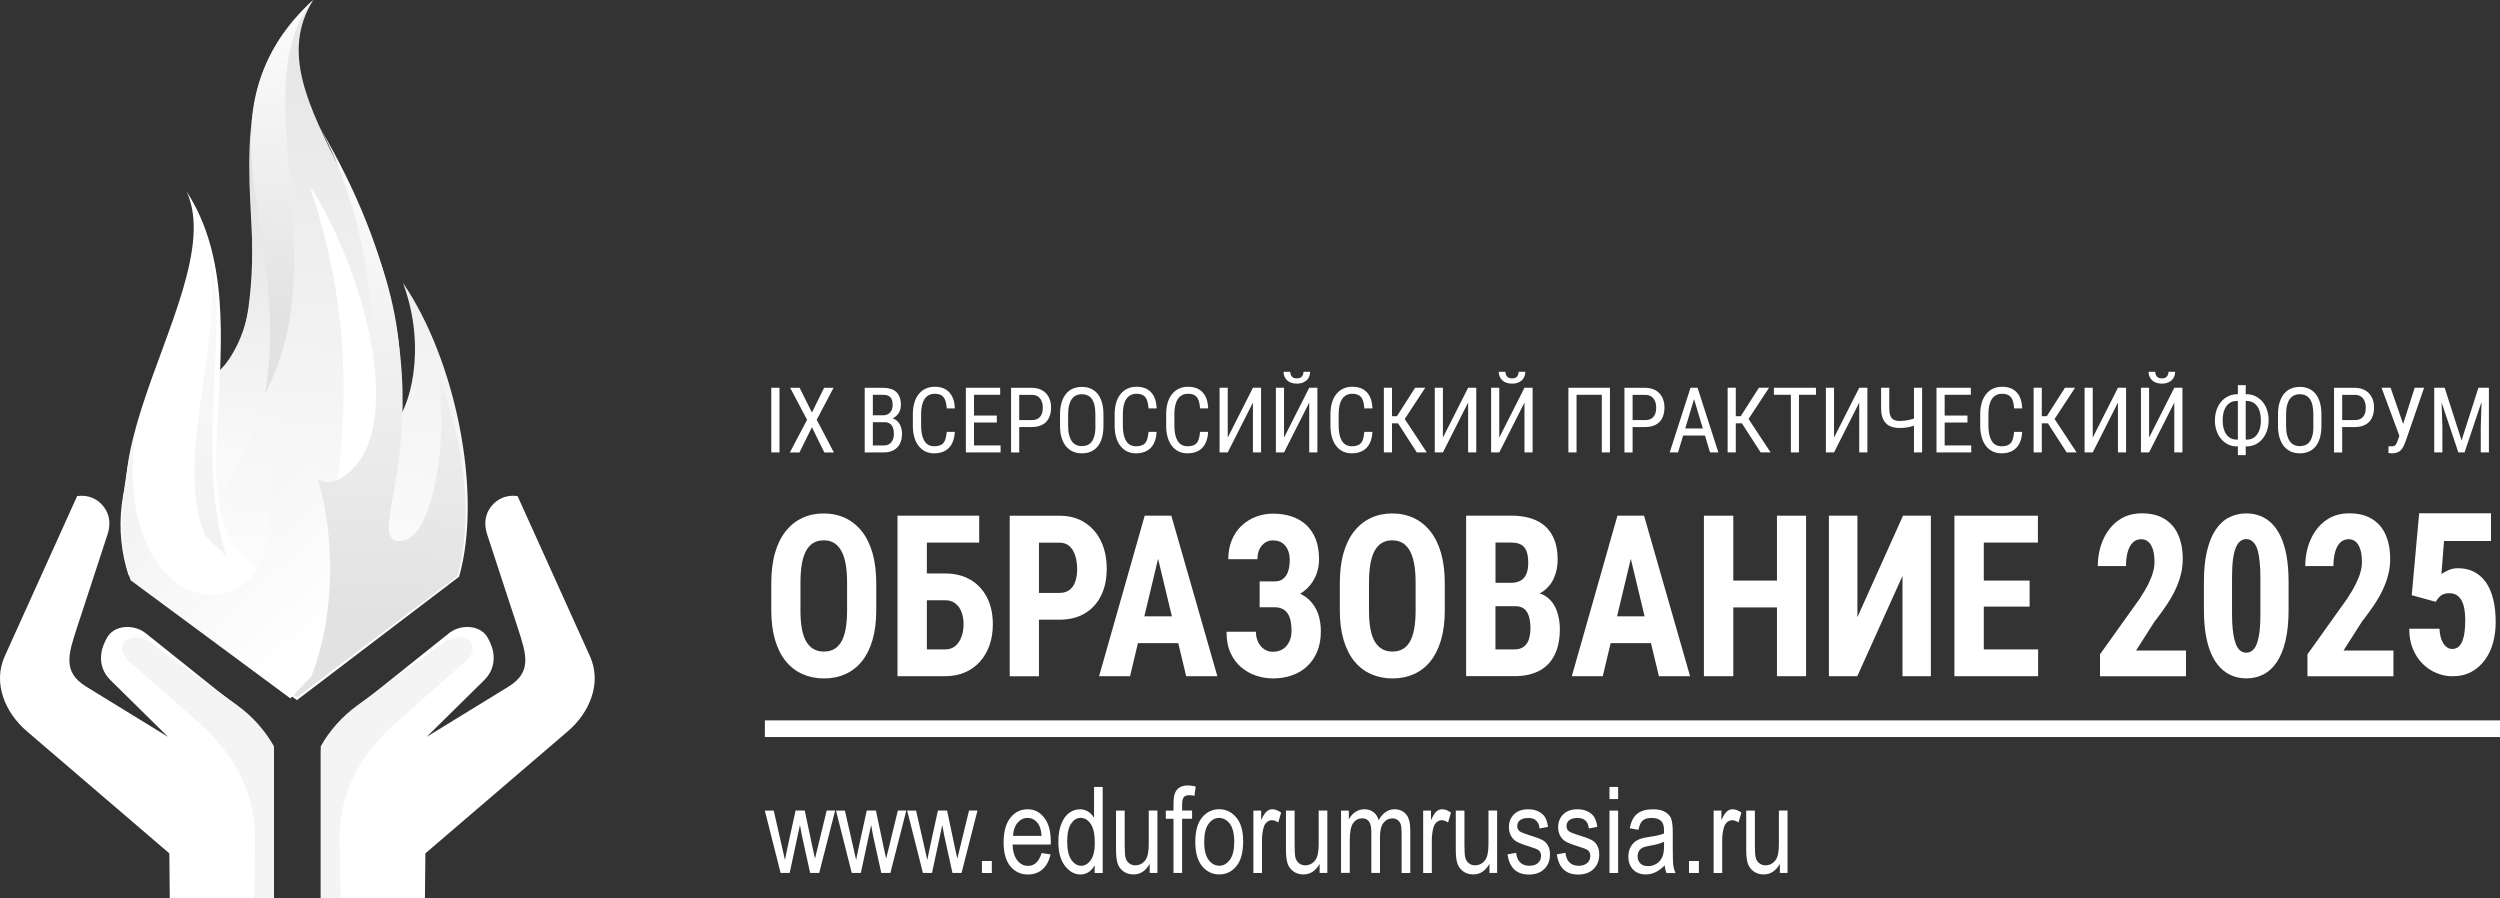 <?xml version="1.0" encoding="UTF-8"?> <svg xmlns="http://www.w3.org/2000/svg" xmlns:xlink="http://www.w3.org/1999/xlink" id="_Слой_2" data-name="Слой 2" viewBox="0 0 491.09 176.48"><rect x="0" y="0" width="491.09" height="176.48" fill="#333333" stroke="none"/><defs><style> .cls-1, .cls-2, .cls-3, .cls-4, .cls-5, .cls-6, .cls-7, .cls-8, .cls-9, .cls-10 { stroke-width: 0px; } .cls-1, .cls-9 { fill-rule: evenodd; } .cls-1, .cls-10 { fill: #fff; } .cls-2 { fill: url(#_Безымянный_градиент_222-2); } .cls-3 { fill: url(#_Безымянный_градиент_222); } .cls-4 { fill: url(#_Безымянный_градиент_224); } .cls-5 { fill: url(#_Безымянный_градиент_222-3); } .cls-6 { fill: url(#_Безымянный_градиент_79); } .cls-7 { fill: url(#_Безымянный_градиент_232); } .cls-8 { fill: url(#_Безымянный_градиент_229); } .cls-9 { fill: #f4f4f4; } </style><linearGradient id="_Безымянный_градиент_229" data-name="Безымянный градиент 229" x1="55.99" y1="127.56" x2="63.63" y2="18" gradientUnits="userSpaceOnUse"><stop offset="0" stop-color="#fff"></stop><stop offset="1" stop-color="#e8e8e8"></stop></linearGradient><linearGradient id="_Безымянный_градиент_222" data-name="Безымянный градиент 222" x1="50.05" y1="31.73" x2="47.48" y2="90.74" gradientUnits="userSpaceOnUse"><stop offset="0" stop-color="#e2e2e2"></stop><stop offset="1" stop-color="#fafafa"></stop></linearGradient><linearGradient id="_Безымянный_градиент_232" data-name="Безымянный градиент 232" x1="41.34" y1="105.63" x2="41.58" y2="54.75" gradientUnits="userSpaceOnUse"><stop offset="0" stop-color="#f2f2f2"></stop><stop offset="1" stop-color="#fafafa"></stop></linearGradient><linearGradient id="_Безымянный_градиент_222-2" data-name="Безымянный градиент 222" x1="52.05" y1="62.24" x2="55.74" y2="8.22" xlink:href="#_Безымянный_градиент_222"></linearGradient><linearGradient id="_Безымянный_градиент_222-3" data-name="Безымянный градиент 222" x1="72.55" y1="120.81" x2="77.33" y2="37.46" xlink:href="#_Безымянный_градиент_222"></linearGradient><linearGradient id="_Безымянный_градиент_79" data-name="Безымянный градиент 79" x1="29.03" y1="96.44" x2="34.14" y2="60.89" gradientUnits="userSpaceOnUse"><stop offset="0" stop-color="#fff" stop-opacity=".2"></stop><stop offset="1" stop-color="#fff" stop-opacity=".4"></stop></linearGradient><linearGradient id="_Безымянный_градиент_224" data-name="Безымянный градиент 224" x1="37.09" y1="94.82" x2="64.19" y2="125.45" gradientUnits="userSpaceOnUse"><stop offset="0" stop-color="#f4f4f4"></stop><stop offset="1" stop-color="#fff"></stop></linearGradient></defs><g id="_Слой_1-2" data-name="Слой 1"><g><g><path class="cls-8" d="M48.8,60.45c-.93,6.71-3.28,10.26-6.14,12.72-4.3,3.69-9.75,4.96-13.32,10.83-6.22,10.25-6.88,20.35-4.1,28.98l33.08,24.55,31.87-24.25c4.64-16.44-.68-42.57-11.03-57.7,5,13.52.79,24.9-.98,26.57C83.23,41.81,48.76,20.51,61.53,0c-19.09,17.25-9.44,36.6-12.73,60.45"></path><path class="cls-10" d="M41.32,117.68c4.7,1.64,8.81-1.73,11.73-4.92-22.04-8.64.19-49.68-16.38-75.11,9.54,20.93-34.82,66.26,4.65,80.03"></path><path class="cls-3" d="M43.16,72.97c.06,8.12-1.31,16.4-.31,24.57h.01c21.64-32.93,3.63-53.85,6.86-75.71-3.07,18.97,4.9,37.85-6.55,51.13M49.71,21.83c.17-1.03.37-2.07.61-3.1-.25,1.04-.45,2.07-.61,3.1"></path><path class="cls-7" d="M40.32,105.22c1.41,1.39,2.82,2.77,4.23,4.16-6.51-18.79.84-48.21-3.43-58.82,2.82,17.39-7.13,39.55-.79,54.66"></path><path class="cls-2" d="M52.04,77.39c14.34-27.03-4.49-60.28,9.49-77.39-24.31,23.01-3.86,45.13-9.49,77.39"></path><path class="cls-5" d="M70.29,89.49c-4.69,10.47-12.31,2.78-11.85-2.77-7.88,16.16,8.21,21.47,1.94,38.17-3.89,6.81-3.98,10.63-2.07,12.09l31.6-23.88c2.91-11.13,1.58-24.9-3.51-38.87,1.46,15.45-1.92,32.19-7.93,32.07-8.85-.17,15.1-28.91-15.68-81.32,12.1,22.01,12.66,54.18,7.49,64.5"></path><path class="cls-6" d="M30.79,101.94c-1.69-13.33-.07-24.79,5.78-42.12-6.01,17.32-12.8,26.62-5.78,42.12"></path><path class="cls-10" d="M60.82,36.51c7.45,22.1,7.65,40.75,5.5,57.74,14.5-7.21,5.6-40.81-5.5-57.74Z"></path><path class="cls-4" d="M25.65,113.98l31.39,23.21,4.13-4.33c7.48-19.05,2.19-44.39-3.66-46.36-7.55,5.12-.74,24.34-11.31,29.26-10.57,4.92-23.16-7.59-19.48-31.23-2.9,11.06-3.94,21.14-1.07,29.45"></path><path class="cls-1" d="M96.13,125.91l-.25-.49c-1.36-2.7-5.34-2.91-7.7-1.02l-17.62,14.09c-3.2,2.56-5.73,5.57-7.54,8.92v29.08h20.45l.09-8.86,27.98-23.98c4.35-3.73,6.71-9.52,4.35-14.74l-14.22-31.46-.16-.02c-2-.25-3.83.51-5.06,2.1-1.23,1.59-1.38,3.52-.76,5.43l6.01,18.35c1.71,5.23,2.86,8.7-1.83,11.58l-16.06,9.86,11.3-11.14c2.15-2.12,2.38-5,1.02-7.7"></path><path class="cls-9" d="M87.3,126.16l-17.01,12.33c-3.1,2.24-5.52,4.99-7.28,8.09v29.9h3.88l-.18-11.23c-.15-9.27,3.93-16.97,10.89-23.11l13.9-12.27c3.58-3.16-.56-6.33-4.19-3.71"></path><path class="cls-1" d="M76.2,176.3h6.78l.09-8.87,27.98-23.98c4.35-3.73,6.71-9.51,4.35-14.74l-13.95-30.9-.16-.02c-.36-.04-2.52.49-2.87.51l11.49,26.92c2.25,5.27,2.27,9.88-2.27,13.36l-31.3,23.98c-.05,4.71-.22,9.1-.15,13.74"></path><path class="cls-1" d="M20.69,125.91l.25-.49c1.36-2.7,5.34-2.91,7.7-1.02l17.62,14.09c3.2,2.56,5.73,5.57,7.54,8.92v29.08h-20.45l-.09-8.86-27.98-23.98c-4.35-3.73-6.71-9.52-4.35-14.74l14.22-31.46.16-.02c1.99-.25,3.83.51,5.06,2.1,1.23,1.59,1.38,3.52.76,5.43l-6.01,18.35c-1.71,5.23-2.86,8.7,1.83,11.58l16.06,9.86-11.3-11.14c-2.16-2.12-2.38-5-1.02-7.7"></path><path class="cls-9" d="M29.52,126.16l17.01,12.33c3.1,2.24,5.51,4.99,7.28,8.09v29.9h-3.88l.18-11.23c.15-9.27-3.93-16.97-10.88-23.11l-13.9-12.27c-3.58-3.16.56-6.33,4.19-3.71"></path><path class="cls-1" d="M40.62,176.3h-6.78l-.09-8.87-27.98-23.98c-4.35-3.73-6.7-9.51-4.35-14.74l13.95-30.9.16-.02c.36-.04,2.52.49,2.87.51l-11.49,26.92c-2.25,5.27-2.27,9.88,2.27,13.36l31.3,23.98c.05,4.71.22,9.1.15,13.74"></path></g><path class="cls-1" d="M153.34,171.49l-3.1-12.26h1.75l1.61,7.07.59,2.63.52-2.53,1.57-7.18h1.8l1.5,7.11.51,2.34.58-2.37,1.72-7.08h1.66l-3.13,12.26h-1.78l-1.62-7.34-.38-2.09-2.02,9.42h-1.8ZM167.32,171.49l-3.1-12.26h1.75l1.61,7.07.59,2.63.52-2.53,1.57-7.18h1.8l1.5,7.11.51,2.34.58-2.37,1.72-7.08h1.66l-3.13,12.26h-1.78l-1.62-7.34-.38-2.09-2.02,9.42h-1.8ZM181.3,171.49l-3.1-12.26h1.75l1.61,7.07.59,2.63.52-2.53,1.57-7.18h1.8l1.5,7.11.51,2.34.58-2.37,1.72-7.08h1.66l-3.13,12.26h-1.78l-1.62-7.34-.38-2.09-2.02,9.42h-1.8ZM192.89,169.13h1.94v2.36h-1.94v-2.36ZM204.61,167.57l1.75.26c-.29,1.3-.82,2.29-1.59,2.95-.77.67-1.72,1-2.85,1-1.42,0-2.57-.54-3.46-1.62-.88-1.08-1.32-2.64-1.32-4.68s.44-3.72,1.33-4.84c.89-1.11,2.01-1.67,3.38-1.67s2.39.54,3.26,1.64c.87,1.09,1.3,2.67,1.3,4.74v.55h-7.52c.07,1.38.39,2.43.96,3.13.57.71,1.26,1.06,2.08,1.06,1.28,0,2.17-.84,2.67-2.5M199,164.19h5.61c-.08-1.06-.3-1.85-.68-2.38-.55-.76-1.24-1.14-2.09-1.14-.76,0-1.41.32-1.95.95-.54.63-.84,1.49-.89,2.57M215.03,171.49v-1.53c-.31.59-.71,1.04-1.19,1.35-.48.31-1.01.47-1.57.47-1.18,0-2.21-.56-3.07-1.68-.87-1.12-1.3-2.69-1.3-4.72,0-1.39.19-2.57.58-3.54.38-.97.9-1.69,1.54-2.16.64-.47,1.35-.71,2.14-.71.56,0,1.08.15,1.56.44.48.3.88.71,1.19,1.24v-6.07h1.7v16.91h-1.58ZM209.64,165.38c0,1.59.28,2.76.82,3.54.55.77,1.19,1.15,1.92,1.15s1.35-.37,1.88-1.11c.53-.74.8-1.85.8-3.35,0-1.72-.26-2.97-.8-3.76-.53-.79-1.2-1.19-2.01-1.19-.72,0-1.33.38-1.85,1.14-.52.76-.77,1.95-.77,3.57M225.84,171.49v-1.8c-.39.69-.85,1.21-1.38,1.56-.53.35-1.13.52-1.8.52-.79,0-1.47-.21-2.03-.64-.56-.43-.93-.97-1.12-1.62-.19-.65-.28-1.55-.28-2.68v-7.6h1.7v6.8c0,1.26.06,2.11.19,2.53.13.43.36.77.7,1.03.34.26.73.39,1.17.39.81,0,1.48-.33,2-1.01.44-.58.67-1.64.67-3.18v-6.57h1.7v12.26h-1.51ZM230.52,171.49v-10.65h-1.51v-1.61h1.51v-1.3c0-.96.1-1.68.3-2.16.2-.48.51-.85.92-1.1.41-.25.93-.38,1.55-.38.48,0,1.02.07,1.59.21l-.25,1.82c-.36-.08-.69-.12-1-.12-.51,0-.87.13-1.09.39-.22.26-.33.77-.33,1.51v1.12h1.96v1.61h-1.96v10.65h-1.7ZM234.8,165.37c0,2.11.45,3.7,1.34,4.78.89,1.08,2.02,1.62,3.36,1.62s2.49-.54,3.37-1.62c.89-1.08,1.33-2.72,1.33-4.91,0-2.03-.45-3.58-1.35-4.66-.9-1.07-2.02-1.62-3.35-1.62s-2.48.54-3.37,1.62c-.89,1.08-1.33,2.67-1.33,4.79M236.55,165.36c0-1.57.28-2.75.85-3.52.57-.78,1.25-1.17,2.05-1.17.85,0,1.56.39,2.14,1.16.57.78.86,1.95.86,3.53s-.28,2.75-.86,3.53c-.57.78-1.26,1.17-2.05,1.17-.85,0-1.56-.39-2.14-1.16-.57-.77-.86-1.96-.86-3.55M246.21,171.49v-12.26h1.53v1.88c.39-.86.75-1.43,1.08-1.72.33-.28.69-.42,1.1-.42.57,0,1.15.22,1.74.66l-.57,1.94c-.42-.3-.83-.45-1.24-.45-.36,0-.69.13-.99.38-.3.25-.52.61-.64,1.06-.22.79-.32,1.63-.32,2.52v6.41h-1.7ZM259.22,171.49v-1.8c-.39.69-.85,1.21-1.38,1.56-.53.35-1.13.52-1.8.52-.79,0-1.46-.21-2.03-.64-.56-.43-.93-.97-1.12-1.62-.19-.65-.28-1.55-.28-2.68v-7.6h1.7v6.8c0,1.26.06,2.11.19,2.53.13.43.36.77.7,1.03.34.26.73.39,1.17.39.81,0,1.48-.33,2-1.01.44-.58.67-1.64.67-3.18v-6.57h1.7v12.26h-1.51ZM263.43,171.49v-12.26h1.53v1.73c.34-.64.77-1.13,1.3-1.47.53-.35,1.11-.52,1.74-.52.71,0,1.3.18,1.78.55.49.36.83.89,1.04,1.59.4-.71.86-1.25,1.38-1.6.52-.36,1.09-.54,1.72-.54.97,0,1.72.33,2.28.98.56.65.83,1.7.83,3.13v8.41h-1.7v-7.72c0-.87-.06-1.5-.19-1.86-.13-.36-.34-.64-.62-.85-.29-.2-.61-.3-.96-.3-.73,0-1.33.29-1.79.87-.46.58-.69,1.49-.69,2.74v7.11h-1.7v-7.96c0-1.02-.15-1.73-.46-2.15-.31-.41-.74-.62-1.28-.62-.77,0-1.38.31-1.83.94-.45.62-.67,1.77-.67,3.43v6.35h-1.7ZM279.56,171.49v-12.26h1.54v1.88c.39-.86.75-1.43,1.08-1.72.33-.28.69-.42,1.1-.42.57,0,1.15.22,1.74.66l-.57,1.94c-.42-.3-.83-.45-1.24-.45-.36,0-.69.13-.99.38-.3.25-.52.61-.64,1.06-.22.79-.32,1.63-.32,2.52v6.41h-1.7ZM292.58,171.49v-1.8c-.39.69-.85,1.21-1.38,1.56-.53.35-1.13.52-1.8.52-.79,0-1.47-.21-2.03-.64-.56-.43-.93-.97-1.12-1.62-.19-.65-.28-1.55-.28-2.68v-7.6h1.7v6.8c0,1.26.06,2.11.19,2.53.13.43.36.77.7,1.03.34.26.73.39,1.17.39.81,0,1.48-.33,2-1.01.44-.58.66-1.64.66-3.18v-6.57h1.7v12.26h-1.51ZM296.12,167.83l1.7-.31c.1.86.37,1.5.82,1.92.44.42,1.03.63,1.77.63s1.3-.19,1.71-.55c.4-.37.6-.83.6-1.39,0-.48-.17-.86-.51-1.13-.24-.19-.81-.41-1.72-.69-1.32-.41-2.21-.75-2.66-1.04-.45-.28-.8-.67-1.05-1.14-.25-.48-.37-1.02-.37-1.63,0-1.04.33-1.89,1-2.55.67-.65,1.6-.98,2.78-.98.74,0,1.4.13,1.97.41.56.27,1,.63,1.3,1.09.3.46.51,1.11.62,1.96l-1.65.31c-.15-1.37-.89-2.06-2.19-2.06-.74,0-1.29.15-1.66.44-.36.3-.54.67-.54,1.14s.17.81.52,1.07c.21.15.83.4,1.87.74,1.41.43,2.32.78,2.74,1.05.41.26.73.63.96,1.09.23.46.34,1.01.34,1.64,0,1.17-.37,2.12-1.11,2.85-.74.73-1.75,1.09-3.04,1.09-2.41,0-3.8-1.32-4.19-3.94M305.81,167.83l1.7-.31c.1.86.37,1.5.82,1.92.44.42,1.03.63,1.77.63s1.3-.19,1.7-.55c.4-.37.6-.83.6-1.39,0-.48-.17-.86-.51-1.13-.24-.19-.81-.41-1.73-.69-1.32-.41-2.21-.75-2.66-1.04-.45-.28-.8-.67-1.05-1.14-.25-.48-.37-1.02-.37-1.63,0-1.04.34-1.89,1.01-2.55.67-.65,1.6-.98,2.78-.98.75,0,1.4.13,1.97.41.56.27,1,.63,1.3,1.09.3.46.51,1.11.62,1.96l-1.65.31c-.15-1.37-.89-2.06-2.19-2.06-.74,0-1.29.15-1.66.44-.36.3-.54.67-.54,1.14s.17.81.52,1.07c.21.15.83.4,1.87.74,1.41.43,2.32.78,2.74,1.05.41.26.73.63.96,1.09.23.46.34,1.01.34,1.64,0,1.17-.37,2.12-1.11,2.85-.74.73-1.75,1.09-3.04,1.09-2.4,0-3.8-1.32-4.18-3.94M316.16,154.58h1.7v2.38h-1.7v-2.38ZM316.16,159.23h1.7v12.26h-1.7v-12.26ZM327.01,169.98c-.57.59-1.16,1.04-1.78,1.34-.62.3-1.26.45-1.92.45-1.05,0-1.88-.31-2.5-.95-.63-.63-.94-1.48-.94-2.55,0-.71.14-1.33.44-1.88.29-.55.69-.98,1.2-1.28.51-.31,1.28-.54,2.31-.68,1.39-.2,2.4-.43,3.05-.71v-.53c.01-.84-.14-1.43-.44-1.78-.42-.49-1.07-.74-1.94-.74-.79,0-1.38.17-1.78.49-.39.33-.68.95-.86,1.85l-1.7-.31c.24-1.3.72-2.25,1.45-2.84.73-.59,1.77-.89,3.13-.89,1.05,0,1.88.2,2.48.6.6.39.98.88,1.14,1.47.16.59.24,1.44.24,2.56v2.77c0,1.94.04,3.16.11,3.66.07.5.22.99.43,1.47h-1.77c-.18-.42-.3-.92-.35-1.51M326.88,165.35c-.62.31-1.55.57-2.78.78-.72.12-1.22.26-1.5.42-.29.16-.51.38-.67.67-.16.29-.24.62-.24,1,0,.58.18,1.05.54,1.4.36.35.86.52,1.5.52s1.16-.16,1.66-.47c.5-.31.87-.74,1.12-1.26.25-.52.37-1.29.37-2.3v-.76ZM331.78,169.13h1.94v2.36h-1.94v-2.36ZM336.62,171.49v-12.26h1.53v1.88c.39-.86.75-1.43,1.08-1.72.33-.28.69-.42,1.1-.42.57,0,1.15.22,1.74.66l-.57,1.94c-.42-.3-.84-.45-1.24-.45-.36,0-.69.13-.99.38-.3.25-.52.61-.64,1.06-.22.79-.33,1.63-.33,2.52v6.41h-1.7ZM349.63,171.49v-1.8c-.39.69-.85,1.21-1.38,1.56-.53.35-1.13.52-1.8.52-.79,0-1.46-.21-2.03-.64-.56-.43-.93-.97-1.12-1.62-.19-.65-.28-1.55-.28-2.68v-7.6h1.7v6.8c0,1.26.06,2.11.19,2.53.13.43.36.77.7,1.03.34.26.73.39,1.17.39.81,0,1.48-.33,2-1.01.44-.58.66-1.64.66-3.18v-6.57h1.7v12.26h-1.51Z"></path><rect class="cls-10" x="150.25" y="141.51" width="340.84" height="3.27"></rect><g><path class="cls-10" d="M171.39,108.63c-.49-1.71-1.2-3.14-2.12-4.29-.92-1.15-2.01-2.01-3.27-2.6-1.26-.58-2.66-.88-4.19-.88s-2.93.29-4.19.88c-1.26.58-2.35,1.45-3.27,2.6-.92,1.15-1.62,2.58-2.11,4.29-.49,1.71-.73,3.71-.73,6.01v5.24c0,2.22.25,4.17.75,5.85.5,1.67,1.2,3.07,2.12,4.18.91,1.11,2,1.95,3.27,2.51,1.27.56,2.67.85,4.2.85s2.94-.28,4.2-.85c1.27-.56,2.35-1.4,3.25-2.51.9-1.11,1.59-2.5,2.09-4.18.49-1.67.74-3.62.74-5.85v-5.24h0c0-2.3-.25-4.3-.74-6.01ZM166.4,119.88c0,1.44-.1,2.68-.29,3.71-.2,1.03-.49,1.87-.87,2.51-.38.64-.86,1.12-1.43,1.43-.57.31-1.21.46-1.96.46s-1.41-.15-1.98-.46-1.05-.79-1.45-1.43c-.39-.64-.69-1.48-.89-2.51-.2-1.03-.29-2.27-.29-3.71v-5.28c0-1.52.09-2.8.28-3.87.19-1.06.48-1.93.87-2.61.39-.68.87-1.18,1.44-1.5.57-.32,1.23-.48,1.98-.48s1.4.16,1.97.48c.56.32,1.04.82,1.44,1.5.39.68.69,1.55.89,2.61.2,1.06.29,2.35.29,3.87v5.28Z"></path><path class="cls-10" d="M190.62,113.88c-1.4-.82-3.07-1.23-4.98-1.23h-3.57v-6.06h10.28v-5.29h-10.28s-5.77,0-5.77,0h0s0,0,0,0v31.53h5.75s3.59,0,3.59,0c1.44,0,2.74-.25,3.89-.74,1.15-.49,2.13-1.19,2.95-2.1.82-.91,1.45-1.98,1.89-3.23.44-1.24.66-2.62.66-4.14,0-2-.38-3.76-1.15-5.26-.77-1.5-1.86-2.66-3.26-3.49ZM188.87,125.09c-.28.76-.68,1.36-1.21,1.81-.53.45-1.2.67-2.02.67h-3.57v-9.66h3.57c.81,0,1.48.2,2.02.62.53.41.94.97,1.21,1.68.27.71.41,1.47.41,2.38s-.14,1.74-.41,2.5Z"></path><path class="cls-10" d="M217.4,111.72c0-2.02-.37-3.82-1.11-5.38-.74-1.57-1.81-2.8-3.2-3.69-1.39-.9-3.05-1.34-4.96-1.34h-9.79v31.53h5.75v-11.11h4.04c1.92,0,3.57-.41,4.95-1.23,1.39-.82,2.45-1.98,3.2-3.48.75-1.5,1.12-3.28,1.12-5.3ZM211.24,114.18c-.23.72-.61,1.27-1.12,1.68-.51.4-1.18.61-2.01.61h-4.02v-9.87h4.04c.81,0,1.48.24,1.99.72.51.47.88,1.11,1.12,1.91s.35,1.66.35,2.56-.12,1.7-.35,2.41Z"></path><path class="cls-10" d="M226.24,101.3h0s-1.38,0-1.38,0l-8.96,31.53h6.08l1.55-6.5h7.92l1.56,6.5h0s6.12,0,6.12,0l-9.04-31.53h-3.86ZM224.79,121.07l2.7-11.3,2.71,11.3h-5.4Z"></path><path class="cls-10" d="M257.28,117.93c-.55-.53-1.17-.96-1.89-1.3.57-.34,1.08-.74,1.54-1.21.7-.72,1.24-1.56,1.62-2.51.37-.95.56-1.97.56-3.05,0-1.49-.21-2.79-.64-3.9-.43-1.11-1.04-2.04-1.83-2.79-.79-.75-1.75-1.32-2.86-1.7-1.11-.38-2.35-.57-3.73-.57-1.17,0-2.28.2-3.34.61-1.06.4-2,.99-2.82,1.76-.82.77-1.46,1.71-1.92,2.83-.46,1.11-.69,2.36-.69,3.75h5.73c0-.78.14-1.44.4-1.98.27-.54.63-.96,1.09-1.27s.97-.45,1.53-.45c.76,0,1.39.17,1.88.53.49.35.86.82,1.09,1.4.24.58.35,1.21.35,1.91,0,.87-.11,1.61-.32,2.24-.21.63-.53,1.11-.96,1.46-.43.35-.99.52-1.7.52h-2.93v1.62h0s0,3.46,0,3.46h2.93c.54,0,1.01.09,1.42.26.41.17.75.44,1.04.81.29.37.51.85.65,1.43.14.58.22,1.29.22,2.13,0,.77-.14,1.46-.43,2.09-.29.63-.7,1.12-1.25,1.48s-1.21.54-2,.54c-.64,0-1.22-.17-1.72-.53-.51-.35-.9-.83-1.18-1.43-.28-.6-.42-1.26-.42-1.98h-5.77c0,1.62.26,3,.79,4.16.52,1.16,1.23,2.1,2.11,2.84.88.74,1.86,1.28,2.93,1.64,1.08.35,2.17.53,3.27.53,1.38,0,2.64-.2,3.79-.61,1.15-.4,2.14-1,2.98-1.8.84-.79,1.49-1.76,1.96-2.9.47-1.14.7-2.45.7-3.92,0-1.33-.19-2.5-.56-3.52-.37-1.02-.92-1.87-1.63-2.57Z"></path><path class="cls-10" d="M283.07,108.63c-.49-1.71-1.2-3.14-2.12-4.29-.92-1.15-2.01-2.01-3.27-2.6-1.26-.58-2.66-.88-4.19-.88s-2.93.29-4.19.88c-1.26.58-2.35,1.45-3.27,2.6-.92,1.15-1.62,2.58-2.11,4.29-.49,1.71-.73,3.71-.73,6.01v5.24c0,2.22.25,4.17.75,5.85.5,1.67,1.2,3.07,2.12,4.18.91,1.11,2,1.95,3.27,2.51,1.27.56,2.67.85,4.2.85s2.94-.28,4.2-.85c1.27-.56,2.35-1.4,3.25-2.51.9-1.11,1.59-2.5,2.09-4.18.49-1.67.74-3.62.74-5.85v-5.24h0c0-2.3-.25-4.3-.74-6.01ZM277.79,123.59c-.2,1.03-.49,1.87-.87,2.51-.38.64-.86,1.12-1.43,1.43s-1.21.46-1.96.46-1.41-.15-1.98-.46-1.05-.79-1.45-1.43c-.39-.64-.69-1.48-.89-2.51-.2-1.03-.29-2.27-.29-3.71v-5.28c0-1.52.09-2.8.28-3.87.19-1.06.48-1.93.87-2.61.39-.68.87-1.18,1.44-1.5.57-.32,1.23-.48,1.98-.48s1.4.16,1.97.48c.56.32,1.04.82,1.44,1.5.39.68.69,1.55.89,2.61.2,1.06.29,2.35.29,3.87v5.28h0c0,1.44-.1,2.68-.29,3.71Z"></path><path class="cls-10" d="M303.84,117.27c-.4-.31-.87-.54-1.39-.7.21-.11.41-.23.6-.36,1-.7,1.74-1.6,2.22-2.7.47-1.1.71-2.3.71-3.6,0-1.47-.21-2.75-.63-3.83s-1.02-1.98-1.8-2.69c-.78-.71-1.74-1.23-2.87-1.58-1.13-.35-2.41-.52-3.84-.52h-8.84v31.53h9.48c1.93,0,3.56-.35,4.88-1.05,1.33-.7,2.33-1.74,3.02-3.12.69-1.38,1.03-3.08,1.03-5.1,0-1.26-.2-2.44-.6-3.56s-1.06-2.03-1.98-2.73ZM296.84,106.58c.8,0,1.45.13,1.94.4.49.27.85.69,1.08,1.28.23.58.34,1.35.34,2.31,0,.85-.12,1.57-.36,2.16s-.62,1.03-1.12,1.32c-.51.29-1.15.44-1.94.44h-3.01v-7.91h3.07ZM300.34,125.59c-.22.61-.56,1.1-1.02,1.45-.46.35-1.08.53-1.85.53h-3.71v-8.49h3.91s0,0,0,0h-.01s.01,0,.01,0c.73,0,1.32.18,1.75.53.43.35.74.86.93,1.53.19.66.28,1.44.28,2.34,0,.79-.11,1.5-.32,2.11Z"></path><path class="cls-10" d="M319.1,101.3h0s-1.38,0-1.38,0l-8.96,31.53h6.08l1.55-6.5h7.92l1.56,6.5h0s6.12,0,6.12,0l-9.04-31.53h-3.86ZM317.65,121.07l2.7-11.3,2.71,11.3h-5.4Z"></path><polygon class="cls-10" points="349.06 114.05 340.48 114.05 340.48 101.3 334.71 101.3 334.71 132.83 340.48 132.83 340.48 119.32 349.06 119.32 349.06 132.83 354.78 132.83 354.78 101.3 349.06 101.3 349.06 114.05"></polygon><polygon class="cls-10" points="364.86 121.24 364.86 101.3 359.26 101.3 359.26 132.83 364.84 132.83 373.72 113.12 373.72 132.83 379.29 132.83 379.29 101.3 373.82 101.3 364.86 121.24"></polygon><polygon class="cls-10" points="389.69 119.16 398.69 119.16 398.69 114.05 389.69 114.05 389.69 106.58 400.32 106.58 400.32 101.3 389.69 101.3 387.9 101.3 383.92 101.3 383.92 132.83 387.89 132.83 389.69 132.83 400.36 132.83 400.36 127.57 389.69 127.57 389.69 119.16"></polygon><path class="cls-10" d="M423.38,121.91c.84-1.08,1.59-2.13,2.27-3.14.67-1.01,1.23-2,1.69-2.98.46-.98.81-1.96,1.06-2.95.25-.99.37-2,.37-3.04,0-1.86-.31-3.47-.92-4.81-.61-1.34-1.51-2.37-2.71-3.08-1.2-.72-2.61-1.07-4.41-1.07s-3.34.46-4.62,1.4c-1.28.93-2.27,2.18-2.97,3.76-.7,1.58-1.05,3.31-1.05,5.2h5.53c0-1.01.11-1.92.32-2.72.22-.8.55-1.43.99-1.88.45-.45,1.01-.68,1.69-.68.56,0,1.04.18,1.43.54.39.36.68.88.88,1.55.2.67.29,1.47.29,2.39,0,.62-.09,1.27-.28,1.96-.18.69-.49,1.46-.91,2.32-.42.86-1,1.85-1.75,2.98l-7.76,10.87v4.31h16.89v-5.05h0s-9.81,0-9.81,0l3.74-5.87Z"></path><path class="cls-10" d="M448.04,105.46c-.49-1.06-1.08-1.93-1.76-2.61-.68-.68-1.45-1.18-2.3-1.51-.85-.33-1.76-.49-2.72-.49-1.22,0-2.34.26-3.36.77-1.02.51-1.89,1.31-2.63,2.39-.74,1.08-1.31,2.47-1.72,4.17-.41,1.7-.62,3.73-.62,6.1v5.48c0,1.91.13,3.59.39,5.06.26,1.46.64,2.73,1.13,3.79.49,1.06,1.08,1.93,1.77,2.62.69.69,1.46,1.2,2.31,1.53s1.77.5,2.74.5c1.22,0,2.34-.26,3.35-.78,1.01-.52,1.88-1.32,2.62-2.41.73-1.09,1.31-2.49,1.71-4.19.41-1.7.61-3.74.61-6.11v-5.48h0c0-1.89-.13-3.57-.39-5.04-.26-1.46-.64-2.73-1.13-3.79ZM444.03,120.61c0,1.4-.06,2.59-.19,3.56-.13.97-.31,1.75-.54,2.34s-.53,1.02-.88,1.29-.73.41-1.15.41c-.35,0-.68-.08-.98-.25-.29-.17-.55-.43-.77-.79-.22-.36-.41-.84-.57-1.44-.16-.6-.29-1.32-.37-2.18-.09-.85-.13-1.83-.13-2.94v-7.21c0-1.39.06-2.56.19-3.52.13-.96.31-1.73.56-2.32s.55-1.01.89-1.27.73-.39,1.16-.39c.34,0,.65.08.94.25.29.17.55.43.79.79.24.36.43.83.57,1.41.14.58.26,1.28.34,2.12.09.84.13,1.81.13,2.92v7.21Z"></path><path class="cls-10" d="M464.13,121.91c.84-1.08,1.59-2.13,2.27-3.14.67-1.01,1.23-2,1.69-2.98.46-.98.81-1.96,1.06-2.95.25-.99.37-2,.37-3.04,0-1.86-.31-3.47-.92-4.81-.61-1.34-1.51-2.37-2.71-3.08-1.2-.72-2.61-1.07-4.41-1.07s-3.34.46-4.62,1.4c-1.28.93-2.27,2.18-2.97,3.76-.7,1.58-1.05,3.31-1.05,5.2h5.53c0-1.01.11-1.92.32-2.72.22-.8.55-1.43.99-1.88.45-.45,1.01-.68,1.69-.68.56,0,1.04.18,1.43.54.39.36.68.88.88,1.55.2.67.29,1.47.29,2.39,0,.62-.09,1.27-.28,1.96-.18.69-.49,1.46-.91,2.32s-1,1.85-1.75,2.98l-7.76,10.87v4.31h16.89v-5.05h0s-9.81,0-9.81,0l3.74-5.87Z"></path><path class="cls-10" d="M489.76,117.74c-.32-1.31-.79-2.42-1.42-3.33-.63-.9-1.4-1.59-2.32-2.07-.92-.48-1.99-.72-3.19-.72-.73,0-1.39.14-1.97.43-.58.28-1.01.53-1.28.74l.51-6.52h9.23v-5.45h-14.11l-1.46,16.1,4.73,1.3c.21-.41.51-.79.91-1.15.4-.36.98-.54,1.74-.54.56,0,1.04.12,1.44.37.4.24.72.6.97,1.06.25.46.43,1.01.55,1.66.11.64.17,1.38.17,2.2s-.04,1.51-.12,2.2c-.07.69-.21,1.29-.4,1.8-.19.52-.45.92-.79,1.22-.34.29-.75.44-1.24.44s-.88-.16-1.25-.49c-.37-.32-.66-.78-.87-1.36-.22-.59-.35-1.29-.39-2.12h-5.94c0,1.45.22,2.75.69,3.91.47,1.15,1.11,2.14,1.92,2.95s1.72,1.42,2.74,1.84c1.01.42,2.06.63,3.14.63,1.43,0,2.67-.29,3.74-.88,1.06-.58,1.95-1.37,2.66-2.36.72-.99,1.24-2.12,1.58-3.39.34-1.26.51-2.59.51-3.98,0-1.68-.16-3.17-.48-4.49Z"></path></g><polygon class="cls-10" points="478.65 119.19 478.65 119.18 478.64 119.18 478.65 119.19"></polygon><g><path class="cls-10" d="M173.69,82.93h-2.58l-.02-1.35h2.4c.36,0,.68-.08.96-.24s.5-.4.66-.7.24-.67.24-1.09c0-.47-.07-.84-.2-1.14s-.34-.51-.62-.65-.63-.2-1.05-.2h-2.02v11.32h-1.6v-12.7h3.63c.55,0,1.04.07,1.47.2s.8.33,1.09.61.53.63.68,1.05.24.93.24,1.53c0,.52-.12,1-.35,1.42s-.56.77-.98,1.03-.9.44-1.45.51l-.48.41ZM173.63,88.87h-3.18l.93-1.37h2.25c.42,0,.77-.09,1.06-.28s.51-.45.67-.79.23-.74.23-1.21-.06-.88-.19-1.22-.33-.61-.61-.79-.65-.28-1.1-.28h-2.07l.02-1.35h2.79l.36.49c.52.05.96.23,1.32.52s.63.67.81,1.12.27.95.27,1.5c0,.79-.15,1.46-.44,2s-.71.96-1.24,1.24-1.16.42-1.88.42Z"></path><path class="cls-10" d="M185.96,84.84h1.6c-.04.87-.22,1.62-.53,2.25s-.76,1.11-1.35,1.45-1.33.51-2.21.51c-.63,0-1.21-.13-1.72-.38s-.95-.61-1.31-1.08-.64-1.03-.83-1.69-.29-1.4-.29-2.22v-2.35c0-.81.1-1.55.29-2.21s.48-1.22.85-1.69.82-.83,1.35-1.08,1.14-.38,1.81-.38c.83,0,1.53.16,2.1.49s1.01.81,1.33,1.44.48,1.4.52,2.32h-1.6c-.04-.67-.15-1.21-.31-1.64s-.42-.73-.74-.93-.76-.3-1.28-.3c-.46,0-.87.09-1.21.28s-.62.45-.84.8-.38.76-.49,1.25-.16,1.03-.16,1.63v2.36c0,.56.05,1.08.14,1.56s.24.91.44,1.27.46.65.79.85.72.31,1.19.31c.59,0,1.05-.1,1.39-.29s.6-.5.76-.92.27-.97.33-1.64Z"></path><path class="cls-10" d="M191.33,76.17v12.7h-1.6v-12.7h1.6ZM196.47,76.17v1.38h-5.43v-1.38h5.43ZM195.81,81.63v1.37h-4.77v-1.37h4.77ZM196.55,87.5v1.37h-5.51v-1.37h5.51Z"></path><path class="cls-10" d="M202.65,83.89h-2.77v-1.37h2.77c.52,0,.95-.1,1.27-.31s.56-.5.71-.87.22-.8.22-1.27c0-.44-.07-.85-.22-1.23s-.38-.69-.71-.93-.75-.35-1.27-.35h-2.44v11.32h-1.6v-12.7h4.05c.82,0,1.51.17,2.08.5s.99.79,1.29,1.37.44,1.25.44,2c0,.81-.15,1.51-.44,2.08s-.72,1.01-1.29,1.31-1.26.45-2.08.45Z"></path><path class="cls-10" d="M216.76,81.42v2.21c0,.9-.1,1.68-.29,2.36s-.48,1.24-.85,1.7-.82.79-1.34,1.02-1.11.34-1.77.34-1.21-.11-1.74-.34-.97-.57-1.35-1.02-.67-1.02-.88-1.7-.31-1.46-.31-2.36v-2.21c0-.9.1-1.68.31-2.36s.49-1.24.87-1.7.83-.8,1.35-1.02,1.1-.34,1.74-.34,1.25.11,1.77.34.97.57,1.34,1.02.65,1.02.85,1.7.3,1.46.3,2.36ZM215.17,83.63v-2.22c0-.7-.06-1.3-.17-1.8s-.29-.91-.51-1.23-.51-.56-.84-.71-.72-.23-1.15-.23c-.41,0-.78.08-1.11.23s-.61.39-.84.71-.41.73-.54,1.23-.19,1.1-.19,1.8v2.22c0,.7.06,1.31.19,1.81s.31.92.54,1.24.52.56.85.72.7.23,1.11.23c.44,0,.82-.08,1.16-.23s.61-.39.84-.72.39-.74.51-1.24.17-1.11.17-1.81Z"></path><path class="cls-10" d="M225.6,84.84h1.6c-.04.87-.22,1.62-.53,2.25s-.76,1.11-1.35,1.45-1.33.51-2.21.51c-.63,0-1.21-.13-1.72-.38s-.95-.61-1.31-1.08-.64-1.03-.83-1.69-.29-1.4-.29-2.22v-2.35c0-.81.1-1.55.29-2.21s.48-1.22.85-1.69.82-.83,1.35-1.08,1.14-.38,1.81-.38c.83,0,1.52.16,2.1.49s1.01.81,1.33,1.44.48,1.4.52,2.32h-1.6c-.04-.67-.15-1.21-.31-1.64s-.42-.73-.75-.93-.75-.3-1.28-.3c-.47,0-.87.09-1.21.28s-.62.45-.84.8-.38.76-.49,1.25-.16,1.03-.16,1.63v2.36c0,.56.05,1.08.14,1.56s.24.91.44,1.27.46.65.79.85.72.31,1.19.31c.59,0,1.05-.1,1.4-.29s.6-.5.76-.92.27-.97.33-1.64Z"></path><path class="cls-10" d="M235.72,84.84h1.6c-.04.87-.22,1.62-.53,2.25s-.76,1.11-1.35,1.45-1.33.51-2.21.51c-.63,0-1.21-.13-1.72-.38s-.95-.61-1.31-1.08-.64-1.03-.83-1.69-.29-1.4-.29-2.22v-2.35c0-.81.1-1.55.29-2.21s.48-1.22.85-1.69.82-.83,1.35-1.08,1.14-.38,1.81-.38c.83,0,1.52.16,2.1.49s1.01.81,1.33,1.44.48,1.4.52,2.32h-1.6c-.04-.67-.15-1.21-.31-1.64s-.42-.73-.75-.93-.75-.3-1.28-.3c-.47,0-.87.09-1.21.28s-.62.45-.84.8-.38.76-.49,1.25-.16,1.03-.16,1.63v2.36c0,.56.05,1.08.14,1.56s.24.91.44,1.27.46.65.79.85.72.31,1.19.31c.59,0,1.05-.1,1.4-.29s.6-.5.76-.92.27-.97.33-1.64Z"></path><path class="cls-10" d="M241.17,85.96l4.95-9.79h1.6v12.7h-1.6v-9.79l-4.95,9.79h-1.6v-12.7h1.6v9.79Z"></path><path class="cls-10" d="M252.23,85.96l4.95-9.79h1.6v12.7h-1.6v-9.79l-4.95,9.79h-1.6v-12.7h1.6v9.79ZM256.04,73.03h1.31c0,.45-.1.86-.31,1.21s-.51.63-.9.82-.85.3-1.39.3c-.81,0-1.45-.22-1.91-.65s-.7-.99-.7-1.68h1.31c0,.34.1.65.3.91s.53.39,1.01.39.8-.13.99-.39.3-.56.3-.91Z"></path><path class="cls-10" d="M267.99,84.84h1.6c-.04.87-.22,1.62-.53,2.25s-.76,1.11-1.35,1.45-1.33.51-2.21.51c-.63,0-1.21-.13-1.72-.38s-.95-.61-1.31-1.08-.64-1.03-.83-1.69-.29-1.4-.29-2.22v-2.35c0-.81.1-1.55.29-2.21s.48-1.22.85-1.69.82-.83,1.35-1.08,1.14-.38,1.81-.38c.83,0,1.52.16,2.1.49s1.01.81,1.33,1.44.48,1.4.52,2.32h-1.6c-.04-.67-.15-1.21-.31-1.64s-.42-.73-.75-.93-.75-.3-1.28-.3c-.47,0-.87.09-1.21.28s-.62.45-.84.8-.38.76-.49,1.25-.16,1.03-.16,1.63v2.36c0,.56.05,1.08.14,1.56s.24.91.44,1.27.46.65.79.85.72.31,1.19.31c.59,0,1.05-.1,1.4-.29s.6-.5.76-.92.27-.97.33-1.64Z"></path><path class="cls-10" d="M273.44,76.17v12.7h-1.6v-12.7h1.6ZM279.97,76.17l-4.59,6.99h-2.58l-.27-1.4h1.88l3.57-5.59h1.99ZM278.31,88.87l-3.82-5.93.9-1.47,4.88,7.4h-1.95Z"></path><path class="cls-10" d="M283.44,85.96l4.95-9.79h1.6v12.7h-1.6v-9.79l-4.95,9.79h-1.6v-12.7h1.6v9.79Z"></path><path class="cls-10" d="M294.51,85.96l4.95-9.79h1.6v12.7h-1.6v-9.79l-4.95,9.79h-1.6v-12.7h1.6v9.79ZM298.31,73.03h1.31c0,.45-.1.86-.31,1.21s-.51.63-.9.82-.85.3-1.39.3c-.81,0-1.45-.22-1.91-.65s-.7-.99-.7-1.68h1.31c0,.34.1.65.3.91s.53.39,1.01.39.8-.13.99-.39.3-.56.3-.91Z"></path><path class="cls-10" d="M316.25,76.17v12.7h-1.6v-11.32h-4.96v11.32h-1.6v-12.7h8.17Z"></path><path class="cls-10" d="M323.14,83.89h-2.77v-1.37h2.77c.52,0,.95-.1,1.27-.31s.56-.5.71-.87.22-.8.22-1.27c0-.44-.07-.85-.22-1.23s-.38-.69-.71-.93-.75-.35-1.27-.35h-2.44v11.32h-1.6v-12.7h4.05c.82,0,1.51.17,2.08.5s.99.79,1.29,1.37.44,1.25.44,2c0,.81-.15,1.51-.44,2.08s-.72,1.01-1.29,1.31-1.26.45-2.08.45Z"></path><path class="cls-10" d="M333.1,77.3l-3.47,11.57h-1.64l4.09-12.7h1.03v1.13ZM335.91,84.17v1.38h-6.12v-1.38h6.12ZM335.91,88.87l-3.47-11.57-.02-1.13h1.04l4.09,12.7h-1.64Z"></path><path class="cls-10" d="M340.97,76.17v12.7h-1.6v-12.7h1.6ZM347.5,76.17l-4.59,6.99h-2.58l-.27-1.4h1.88l3.57-5.59h1.99ZM345.85,88.87l-3.82-5.93.9-1.47,4.88,7.4h-1.95Z"></path><path class="cls-10" d="M356.72,76.17v1.38h-8.26v-1.38h8.26ZM353.38,76.17v12.7h-1.59v-12.7h1.59Z"></path><path class="cls-10" d="M360.27,85.96l4.95-9.79h1.6v12.7h-1.6v-9.79l-4.95,9.79h-1.6v-12.7h1.6v9.79Z"></path><path class="cls-10" d="M369.52,76.17h1.6v3.97c0,.66.07,1.17.22,1.54s.37.63.67.78.68.23,1.13.23c.3,0,.58-.01.86-.04s.55-.07.82-.12.52-.12.78-.19.51-.16.75-.24v1.38c-.24.09-.47.17-.71.24s-.47.14-.72.19-.52.09-.81.12-.61.04-.97.04c-.76,0-1.4-.13-1.94-.39s-.96-.68-1.25-1.25-.44-1.34-.44-2.29v-3.97ZM375.97,76.17h1.6v12.7h-1.6v-12.7Z"></path><path class="cls-10" d="M382,76.17v12.7h-1.6v-12.7h1.6ZM387.14,76.17v1.38h-5.43v-1.38h5.43ZM386.48,81.63v1.37h-4.77v-1.37h4.77ZM387.22,87.5v1.37h-5.51v-1.37h5.51Z"></path><path class="cls-10" d="M395.63,84.84h1.6c-.04.87-.22,1.62-.53,2.25s-.76,1.11-1.35,1.45-1.33.51-2.21.51c-.63,0-1.21-.13-1.72-.38s-.95-.61-1.31-1.08-.64-1.03-.83-1.69-.29-1.4-.29-2.22v-2.35c0-.81.1-1.55.29-2.21s.48-1.22.85-1.69.82-.83,1.35-1.08,1.14-.38,1.81-.38c.83,0,1.52.16,2.1.49s1.01.81,1.33,1.44.48,1.4.52,2.32h-1.6c-.04-.67-.15-1.21-.31-1.64s-.42-.73-.75-.93-.75-.3-1.28-.3c-.47,0-.87.09-1.21.28s-.62.45-.84.8-.38.76-.49,1.25-.16,1.03-.16,1.63v2.36c0,.56.05,1.08.14,1.56s.24.91.44,1.27.46.65.79.85.72.31,1.19.31c.59,0,1.05-.1,1.4-.29s.6-.5.76-.92.27-.97.33-1.64Z"></path><path class="cls-10" d="M401.08,76.17v12.7h-1.6v-12.7h1.6ZM407.62,76.17l-4.59,6.99h-2.58l-.27-1.4h1.88l3.57-5.59h1.99ZM405.96,88.87l-3.82-5.93.9-1.47,4.88,7.4h-1.95Z"></path><path class="cls-10" d="M411.09,85.96l4.95-9.79h1.6v12.7h-1.6v-9.79l-4.95,9.79h-1.6v-12.7h1.6v9.79Z"></path><path class="cls-10" d="M422.16,85.96l4.95-9.79h1.6v12.7h-1.6v-9.79l-4.95,9.79h-1.6v-12.7h1.6v9.79ZM425.96,73.03h1.31c0,.45-.1.86-.31,1.21s-.51.63-.9.82-.85.3-1.39.3c-.81,0-1.45-.22-1.91-.65s-.7-.99-.7-1.68h1.31c0,.34.1.65.3.91s.53.39,1.01.39.8-.13.99-.39.3-.56.3-.91Z"></path><path class="cls-10" d="M439.39,77.44h1.94c.6,0,1.16.12,1.68.37s.98.6,1.38,1.05.7.99.92,1.62.33,1.32.33,2.07-.11,1.45-.33,2.08-.53,1.17-.92,1.63-.85.81-1.38,1.06-1.08.37-1.68.37h-1.94c-.6,0-1.16-.12-1.68-.37s-.98-.6-1.37-1.05-.7-.99-.92-1.62-.33-1.32-.33-2.07.11-1.45.33-2.07.53-1.17.92-1.62.85-.81,1.37-1.06,1.08-.38,1.68-.38ZM439.39,78.76c-.6,0-1.11.16-1.52.48s-.73.76-.94,1.33-.32,1.24-.32,2c0,.58.06,1.1.18,1.56s.3.86.53,1.19.53.59.87.77.75.27,1.2.27h1.96c.6,0,1.1-.16,1.51-.48s.72-.76.94-1.33.32-1.24.32-2c0-.57-.06-1.09-.18-1.55s-.3-.86-.54-1.19-.52-.59-.87-.77-.74-.27-1.19-.27h-1.96ZM441.14,75.65v13.75h-1.54v-13.75h1.54Z"></path><path class="cls-10" d="M456.01,81.42v2.21c0,.9-.1,1.68-.29,2.36s-.48,1.24-.85,1.7-.82.79-1.34,1.02-1.11.34-1.77.34-1.21-.11-1.74-.34-.97-.57-1.35-1.02-.67-1.02-.88-1.7-.31-1.46-.31-2.36v-2.21c0-.9.1-1.68.31-2.36s.49-1.24.87-1.7.83-.8,1.35-1.02,1.1-.34,1.74-.34,1.25.11,1.77.34.97.57,1.34,1.02.65,1.02.85,1.7.3,1.46.3,2.36ZM454.42,83.63v-2.22c0-.7-.06-1.3-.17-1.8s-.29-.91-.51-1.23-.51-.56-.84-.71-.72-.23-1.15-.23c-.41,0-.78.08-1.11.23s-.61.39-.84.71-.41.73-.54,1.23-.19,1.1-.19,1.8v2.22c0,.7.06,1.31.19,1.81s.31.92.54,1.24.52.56.85.72.7.23,1.11.23c.44,0,.82-.08,1.16-.23s.61-.39.84-.72.39-.74.51-1.24.17-1.11.17-1.81Z"></path><path class="cls-10" d="M462.53,83.89h-2.77v-1.37h2.77c.52,0,.95-.1,1.27-.31s.56-.5.71-.87.22-.8.22-1.27c0-.44-.07-.85-.22-1.23s-.38-.69-.71-.93-.75-.35-1.27-.35h-2.44v11.32h-1.6v-12.7h4.05c.82,0,1.51.17,2.08.5s.99.79,1.29,1.37.44,1.25.44,2c0,.81-.15,1.51-.44,2.08s-.72,1.01-1.29,1.31-1.26.45-2.08.45Z"></path><path class="cls-10" d="M469.6,76.17l2.74,7.91.38,1.56-1.35.1-3.55-9.58h1.79ZM471.63,84.66l2.7-8.49h1.85l-3.65,10.58c-.12.3-.24.58-.37.86s-.29.52-.48.74-.42.39-.7.51-.63.19-1.05.19c-.13,0-.27,0-.44-.02s-.27-.03-.32-.05l.03-1.34c.05.01.16.02.33.03s.28.01.35.01c.26,0,.46-.07.61-.2s.25-.3.34-.51.16-.42.24-.63l.57-1.68Z"></path><path class="cls-10" d="M478.17,76.17h1.36l.24,7.75v4.95h-1.6v-12.7ZM478.67,76.17h1.55l3.32,10.35,3.31-10.35h1.55l-4.27,12.7h-1.22l-4.26-12.7ZM487.55,76.17h1.36v12.7h-1.6v-4.95l.24-7.75Z"></path><g><path class="cls-10" d="M151.51,76.17v12.7h1.61v-12.7h-1.61Z"></path><path class="cls-10" d="M160.43,82.46l3.31-6.28h-1.86l-2.39,4.86-2.41-4.86h-1.86l3.32,6.28-3.38,6.42h1.88l2.45-4.96,2.44,4.96h1.88l-3.38-6.42Z"></path></g></g></g></g></svg> 